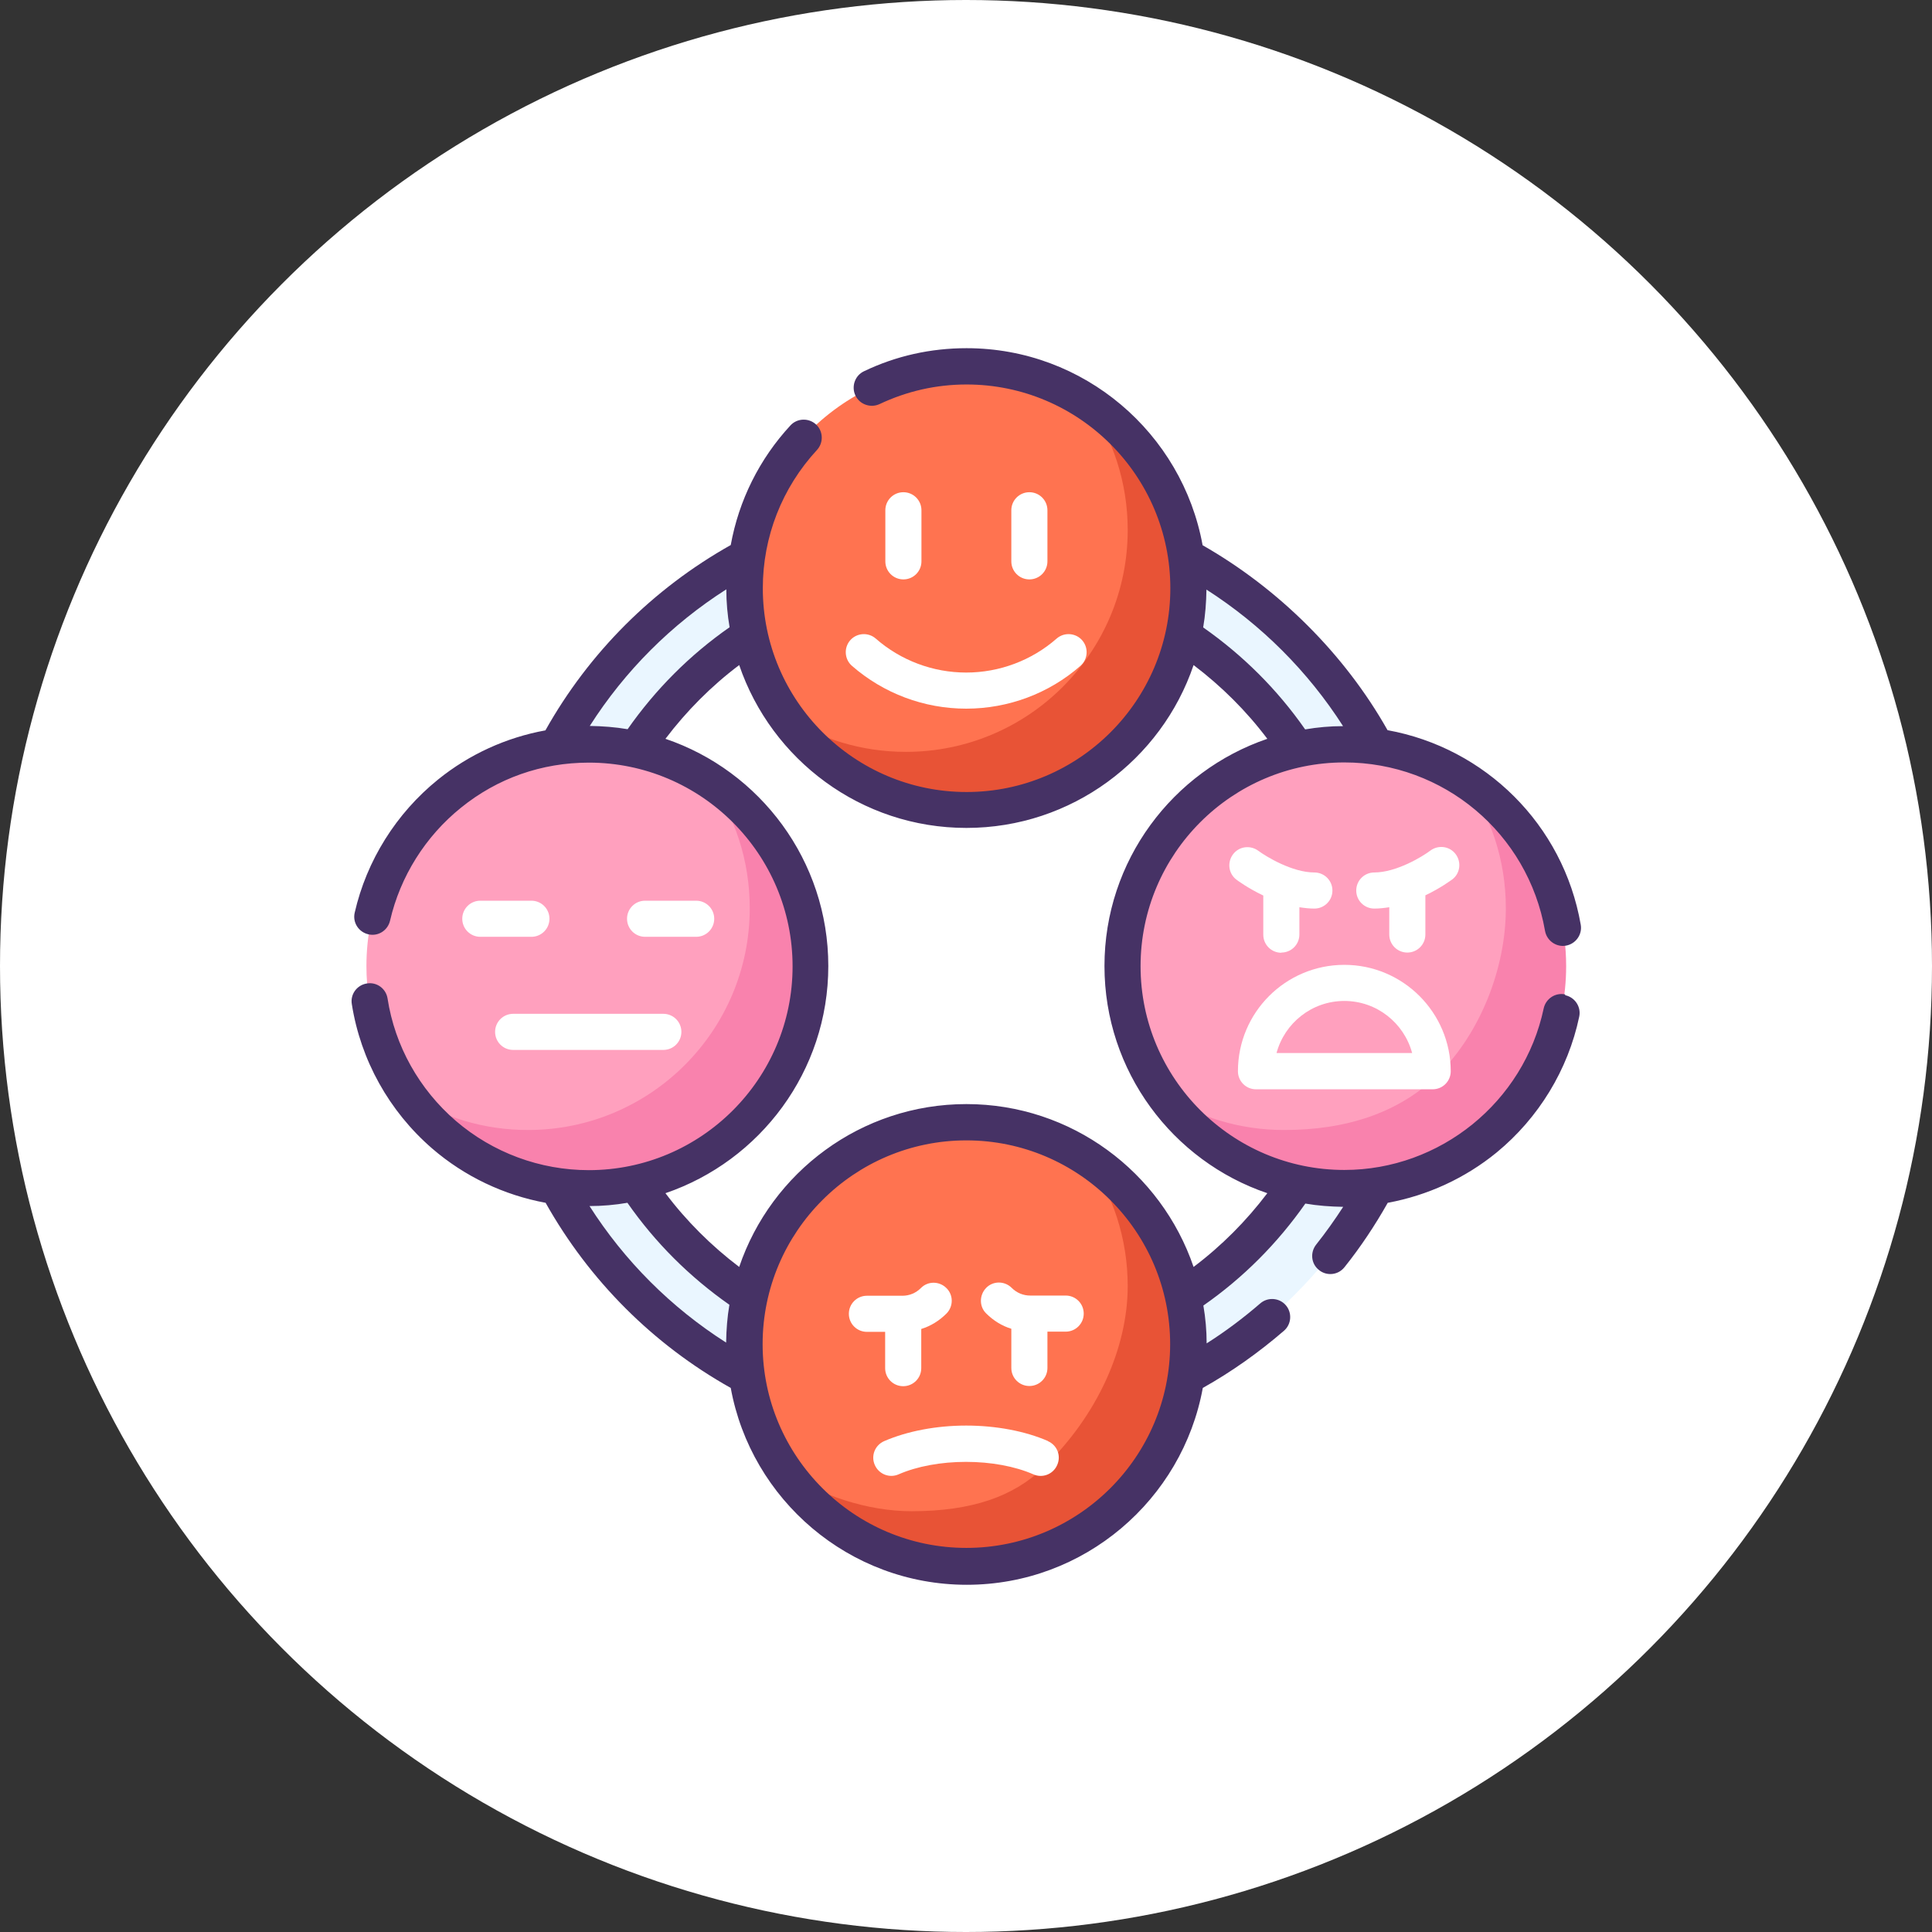 <?xml version="1.0" encoding="UTF-8"?>
<svg id="Layer_2" xmlns="http://www.w3.org/2000/svg" viewBox="0 0 100.6 100.6">
  <rect x="0" y="0" width="100.6" height="100.6" fill="#333333" stroke="none"/>
  <defs>
    <style>
      .cls-1 {
        fill: #fff;
      }

      .cls-2 {
        fill: #463265;
      }

      .cls-3 {
        fill: #ff7350;
      }

      .cls-4 {
        fill: #ffa0be;
      }

      .cls-5 {
        fill: #e85336;
      }

      .cls-6 {
        fill: #eaf6ff;
      }

      .cls-7 {
        fill: #f982ad;
      }
    </style>
  </defs>
  <g id="Layer_1-2" data-name="Layer_1">
    <g>
      <circle class="cls-1" cx="50.3" cy="50.3" r="50.3"/>
      <g>
        <g>
          <path class="cls-6" d="M74.51,50.3c0,13.36-10.83,24.2-24.2,24.2s-24.2-10.83-24.2-24.2,10.83-24.2,24.2-24.2,24.2,10.83,24.2,24.2ZM50.32,29.72c-11.36,0-20.58,9.21-20.58,20.58s9.21,20.58,20.58,20.58,20.58-9.21,20.58-20.58-9.21-20.58-20.58-20.58Z"/>
          <path class="cls-3" d="M61.17,30.62c0,6.38-4.47,10.52-10.85,10.52-3.89,0-7.34-.89-9.43-3.84-1.34-1.89-2.12-4.19-2.12-6.68,0-6.38,5.17-11.55,11.55-11.55,2.32,0,4.48.68,6.29,1.86,3.17,2.06,4.57,5.63,4.57,9.69Z"/>
          <path class="cls-5" d="M56.6,20.92c1.34,1.89,2.12,4.19,2.12,6.68,0,6.38-5.17,11.55-11.55,11.55-2.32,0-4.48-.68-6.29-1.86,2.09,2.95,5.54,4.88,9.43,4.88,6.38,0,11.55-5.17,11.55-11.55,0-4.06-2.1-7.63-5.27-9.69h0Z"/>
          <path class="cls-4" d="M41.48,50.3c0,6.38-4.47,10.52-10.85,10.52-3.89,0-7.34-.89-9.43-3.84-1.34-1.89-2.12-4.19-2.12-6.68,0-6.38,5.17-11.55,11.55-11.55,2.32,0,4.48.68,6.29,1.86,3.17,2.06,4.56,5.63,4.56,9.69h0Z"/>
          <path class="cls-7" d="M36.92,40.61c1.34,1.89,2.12,4.19,2.12,6.68,0,6.38-5.17,11.55-11.55,11.55-2.32,0-4.48-.68-6.29-1.86,2.09,2.95,5.54,4.88,9.43,4.88,6.38,0,11.55-5.17,11.55-11.55,0-4.06-2.1-7.63-5.27-9.69Z"/>
          <path class="cls-4" d="M80.85,50.3c0,6.38-4.47,10.52-10.85,10.52-3.89,0-7.34-.89-9.43-3.84-1.34-1.89-2.12-4.19-2.12-6.68,0-6.38,5.17-11.55,11.55-11.55,2.32,0,4.48.68,6.29,1.86,3.17,2.06,4.57,5.63,4.57,9.69h0Z"/>
          <path class="cls-7" d="M76.29,40.61c1.34,1.89,2.12,4.19,2.12,6.68,0,3.19-1.37,6.51-3.46,8.6-2.09,2.09-4.9,2.95-8.09,2.95-2.32,0-4.48-.68-6.29-1.86,2.09,2.95,5.54,4.88,9.43,4.88,6.38,0,11.55-5.17,11.55-11.55,0-4.06-2.1-7.63-5.27-9.69h0Z"/>
          <path class="cls-3" d="M61.17,69.99c0,6.38-4.47,10.52-10.85,10.52-3.89,0-7.34-.89-9.43-3.84-1.34-1.89-2.12-4.19-2.12-6.68,0-6.38,5.17-11.55,11.55-11.55,2.32,0,4.48.68,6.29,1.86,3.17,2.06,4.57,5.63,4.57,9.69Z"/>
          <path class="cls-5" d="M56.6,60.29c1.34,1.89,2.12,4.19,2.12,6.68,0,3.19-1.56,6.74-4.42,9.48-1.52,1.45-3.65,2.24-6.84,2.24-2.32,0-4.77-.85-6.58-2.03,2.09,2.95,5.54,4.88,9.43,4.88,6.38,0,11.55-5.17,11.55-11.55,0-4.06-2.1-7.63-5.27-9.69Z"/>
          <path class="cls-4" d="M65.36,56.02c-.25,0-.44-.21-.42-.46.23-2.59,2.41-4.62,5.06-4.62s4.83,2.03,5.06,4.62c.02.25-.17.46-.42.46h-9.29Z"/>
        </g>
        <g>
          <path class="cls-1" d="M44.36,34.67c1.65,1.44,3.76,2.23,5.95,2.23s4.31-.79,5.95-2.23c.39-.34.43-.94.09-1.33s-.94-.43-1.33-.09c-1.3,1.14-2.98,1.77-4.71,1.77s-3.41-.63-4.71-1.77c-.39-.34-.99-.3-1.33.09-.34.39-.3.99.09,1.33h0Z"/>
          <path class="cls-1" d="M47.98,29.23v-2.66c0-.52-.42-.94-.94-.94s-.94.42-.94.94v2.66c0,.52.42.94.94.94s.94-.42.94-.94Z"/>
          <path class="cls-1" d="M54.54,29.23v-2.66c0-.52-.42-.94-.94-.94s-.94.42-.94.94v2.66c0,.52.42.94.94.94s.94-.42.94-.94Z"/>
          <path class="cls-1" d="M27.67,46.9h-2.66c-.52,0-.94.42-.94.94s.42.94.94.94h2.66c.52,0,.94-.42.94-.94s-.42-.94-.94-.94Z"/>
          <path class="cls-1" d="M36.25,48.78c.52,0,.94-.42.94-.94s-.42-.94-.94-.94h-2.66c-.52,0-.94.42-.94.94s.42.94.94.94h2.66Z"/>
          <path class="cls-1" d="M25.78,53.73c0,.52.42.94.94.94h7.82c.52,0,.94-.42.94-.94s-.42-.94-.94-.94h-7.82c-.52,0-.94.42-.94.94Z"/>
          <path class="cls-1" d="M55.49,67.46h-1.85c-.36,0-.7-.14-.96-.4-.37-.37-.97-.37-1.33,0s-.37.97,0,1.33c.37.37.82.65,1.31.8v2.04c0,.52.42.94.94.94s.94-.42.94-.94v-1.89h.95c.52,0,.94-.42.94-.94s-.42-.94-.94-.94Z"/>
          <path class="cls-1" d="M54.58,75.04c-1.19-.52-2.71-.81-4.27-.81s-3.07.29-4.27.81c-.48.21-.7.76-.49,1.24s.76.7,1.24.49c.96-.42,2.21-.65,3.51-.65s2.55.23,3.51.65c.47.21,1.03,0,1.24-.49.21-.48,0-1.03-.49-1.24Z"/>
          <path class="cls-1" d="M46.09,71.24c0,.52.42.94.94.94s.94-.42.94-.94v-2.04c.49-.15.94-.43,1.31-.8.37-.37.37-.97,0-1.33-.37-.37-.97-.37-1.33,0-.26.26-.6.4-.96.4h-1.85c-.52,0-.94.42-.94.94s.42.94.94.94h.95v1.89h0Z"/>
          <path class="cls-2" d="M81.5,51.78c-.51-.11-1.01.22-1.12.73-1.03,4.87-5.39,8.41-10.38,8.41-5.85,0-10.61-4.76-10.61-10.61s4.76-10.61,10.61-10.61c5.17,0,9.56,3.69,10.45,8.77.09.51.58.86,1.09.77.51-.09.86-.58.77-1.09-.91-5.23-4.99-9.21-10.06-10.13-2.24-3.97-5.67-7.37-9.63-9.63-1.06-5.83-6.17-10.26-12.29-10.26-1.87,0-3.67.4-5.34,1.2-.47.22-.67.79-.45,1.26.22.47.79.67,1.26.45,1.42-.67,2.94-1.02,4.53-1.02,5.85,0,10.61,4.76,10.61,10.61s-4.76,10.61-10.61,10.61-10.61-4.76-10.61-10.61c0-2.68,1-5.23,2.82-7.2.35-.38.33-.98-.05-1.33-.38-.35-.98-.33-1.33.05-1.62,1.75-2.69,3.91-3.11,6.23-4.04,2.27-7.38,5.6-9.65,9.65-2.04.37-3.97,1.25-5.59,2.56-2.18,1.76-3.72,4.22-4.34,6.93-.12.51.2,1.01.71,1.13.51.12,1.01-.2,1.13-.71.53-2.3,1.84-4.39,3.69-5.88,1.9-1.54,4.21-2.35,6.66-2.35,5.85,0,10.61,4.76,10.61,10.61s-4.76,10.61-10.61,10.61c-2.54,0-5-.91-6.93-2.57-1.9-1.64-3.17-3.9-3.55-6.37-.08-.51-.56-.87-1.08-.78-.51.08-.87.56-.78,1.08.46,2.91,1.94,5.57,4.18,7.51,1.69,1.46,3.74,2.43,5.91,2.83,2.27,4.04,5.59,7.37,9.64,9.64,1.06,5.82,6.17,10.25,12.29,10.25s11.23-4.43,12.29-10.25c1.5-.84,2.92-1.85,4.23-2.98.39-.34.43-.94.09-1.33-.34-.39-.94-.43-1.33-.09-.88.76-1.81,1.46-2.79,2.08,0-.67-.06-1.33-.17-1.97,2.08-1.45,3.86-3.24,5.31-5.31.64.11,1.3.16,1.97.17-.44.68-.91,1.34-1.41,1.97-.32.41-.26,1,.15,1.32.17.14.38.21.59.21.28,0,.55-.12.74-.36.84-1.05,1.59-2.18,2.25-3.35,2.07-.38,4.03-1.28,5.67-2.62,2.19-1.8,3.72-4.31,4.3-7.07.11-.51-.22-1.01-.73-1.12h0ZM69.93,37.81c-.67,0-1.33.06-1.97.17-1.45-2.08-3.24-3.86-5.31-5.31.11-.64.16-1.3.17-1.97,2.86,1.83,5.29,4.26,7.12,7.12h0ZM37.82,30.69c0,.67.06,1.33.17,1.97-2.08,1.45-3.86,3.24-5.31,5.31-.64-.11-1.3-.16-1.97-.17,1.83-2.87,4.25-5.29,7.12-7.12ZM30.7,62.8c.67,0,1.33-.06,1.97-.17,1.45,2.08,3.24,3.86,5.31,5.31-.11.64-.16,1.3-.17,1.97-2.87-1.83-5.29-4.25-7.12-7.12h0ZM50.32,80.6c-5.85,0-10.61-4.76-10.61-10.61s4.76-10.61,10.61-10.61,10.61,4.76,10.61,10.61c0,5.85-4.76,10.61-10.61,10.61ZM62.15,65.97c-1.68-4.93-6.35-8.48-11.83-8.48s-10.16,3.55-11.83,8.48c-1.45-1.1-2.74-2.38-3.84-3.84,4.93-1.68,8.48-6.35,8.48-11.83s-3.55-10.16-8.48-11.83c1.1-1.45,2.38-2.74,3.84-3.84,1.68,4.93,6.35,8.48,11.83,8.48s10.16-3.55,11.83-8.48c1.45,1.1,2.74,2.38,3.84,3.84-4.93,1.68-8.48,6.35-8.48,11.83s3.55,10.16,8.48,11.83c-1.1,1.45-2.38,2.74-3.84,3.84h0Z"/>
          <path class="cls-1" d="M75.8,44.48c-.31-.42-.9-.5-1.32-.19-.42.32-1.78,1.14-2.92,1.14-.52,0-.94.42-.94.94s.42.94.94.94c.26,0,.53-.03.78-.07v1.42c0,.52.42.94.94.94s.94-.42.94-.94v-2.04c.8-.38,1.34-.79,1.39-.82.42-.31.5-.9.19-1.32Z"/>
          <path class="cls-1" d="M66.72,49.6c.52,0,.94-.42.94-.94v-1.42c.26.04.52.07.78.07.52,0,.94-.42.94-.94s-.42-.94-.94-.94c-1.15,0-2.5-.82-2.92-1.13-.42-.31-1.01-.23-1.32.19s-.23,1.01.19,1.32c.04.03.59.44,1.39.82v2.04c0,.52.42.94.94.94Z"/>
          <path class="cls-1" d="M65.41,56.72h9.19c.52,0,.94-.42.94-.94,0-3.05-2.48-5.54-5.54-5.54s-5.54,2.48-5.54,5.54c0,.52.42.94.94.94ZM70,52.12c1.69,0,3.11,1.15,3.53,2.71h-7.06c.42-1.56,1.84-2.71,3.53-2.71Z"/>
        </g>
      </g>
    </g>
  </g>
</svg>